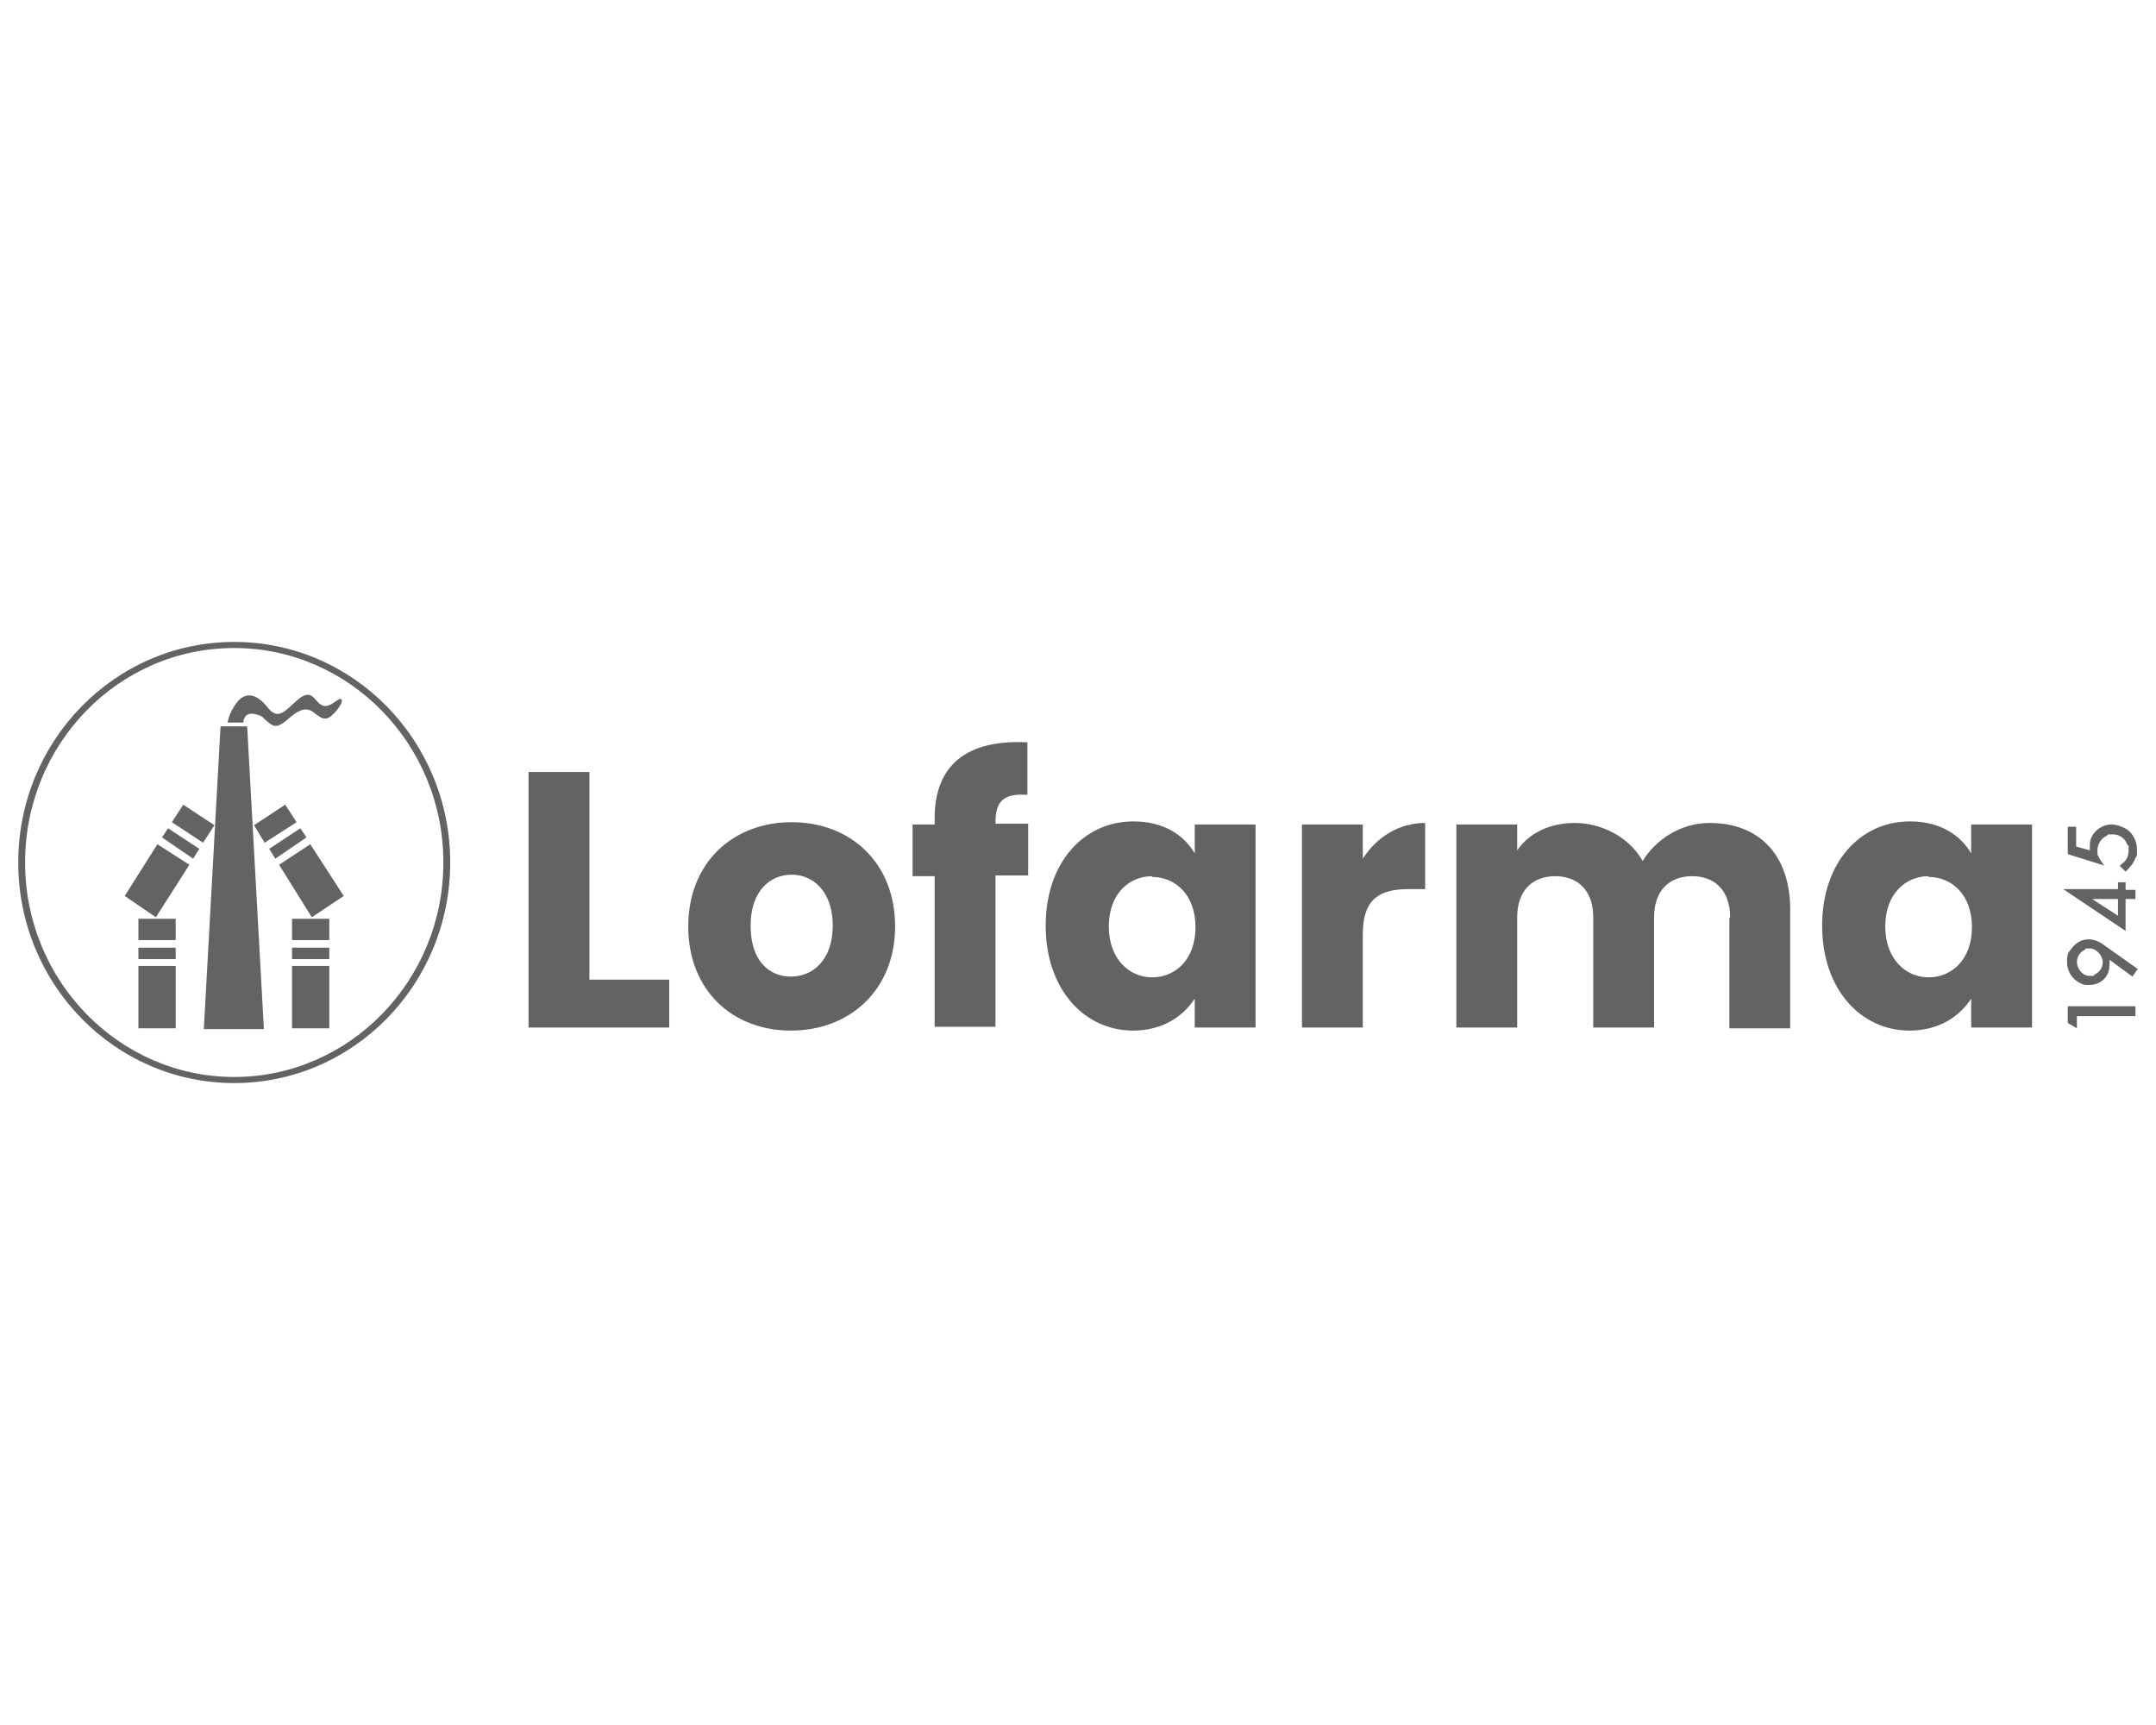 <?xml version="1.0" encoding="UTF-8"?>
<svg id="Livello_1" xmlns="http://www.w3.org/2000/svg" version="1.1" viewBox="0 0 283.5 226.8">
  <!-- Generator: Adobe Illustrator 29.0.1, SVG Export Plug-In . SVG Version: 2.1.0 Build 192)  -->
  <defs>
    <style>
      .st0 {
        fill: #646363;
      }
    </style>
  </defs>
  <polygon class="st0" points="271.9 132.3 280.8 132.3 280.8 133.6 273.1 133.6 273.1 135.2 271.9 134.5 271.9 132.3"/>
  <path class="st0" d="M275.3,128.2c.7-.3,1.2-.9,1.2-1.7s-.8-1.8-1.7-1.8-.4,0-.7.2c-.6.3-1,.9-1,1.6s.6,1.7,1.5,1.8h.8M280.4,128.4l-3-2.2c0,.8,0,1.5-.4,2.1-.7,1.1-1.8,1.2-2.3,1.2s-.7,0-1.1-.2c-1.1-.5-1.8-1.6-1.8-2.8s.2-1.3.6-1.8c.8-1.1,1.8-1.2,2.3-1.2s1.1.2,1.6.5l4.8,3.4-.7,1Z"/>
  <path class="st0" d="M278.5,120.4v-2.2h-3.4l3.4,2.2ZM278.5,117v-1h1v1h1.3v1.2h-1.3v4.2l-8.2-5.5h7.2Z"/>
  <path class="st0" d="M271.9,112.2v-3.5h1.1v2.6l1.8.5v-.6c0-.3,0-.9.5-1.6.6-.8,1.5-1.2,2.4-1.2s2,.6,2.3.9,1,1.1,1,2.4,0,.6-.2,1.1c-.3.8-.7,1.2-1.3,1.8l-.8-.8c.1,0,.3-.2.4-.3.3-.2.8-.7.8-1.7s0-.4-.2-.8c-.3-.8-1-1.3-1.9-1.3s-.5,0-.8.2c-.7.3-1.2,1.1-1.2,1.9s0,.6.1.7c.2.5.5.9.8,1.3l-4.8-1.5h0Z"/>
  <polygon class="st0" points="77.5 101.5 77.5 128.8 88 128.8 88 135.1 69.5 135.1 69.5 101.5 77.5 101.5"/>
  <g>
    <path class="st0" d="M104,128.4c2.9,0,5.5-2.2,5.5-6.7s-2.6-6.7-5.4-6.7-5.4,2.1-5.4,6.7,2.4,6.7,5.3,6.7M104,135.5c-7.7,0-13.5-5.3-13.5-13.7s5.9-13.7,13.6-13.7,13.6,5.3,13.6,13.7-6,13.7-13.7,13.7"/>
    <path class="st0" d="M122.9,115.2h-2.9v-6.8h2.9v-.8c0-7,4.2-10.4,12.2-10v6.9c-3.1-.2-4.2.8-4.2,3.6v.2h4.3v6.8h-4.3v19.9h-8v-19.9h0Z"/>
    <path class="st0" d="M151.5,115.2c-3,0-5.7,2.3-5.7,6.6s2.7,6.7,5.7,6.7,5.7-2.3,5.7-6.6-2.7-6.6-5.7-6.6M149.1,108c3.9,0,6.6,1.8,8,4.2v-3.8h8v26.7h-8v-3.8c-1.5,2.3-4.2,4.2-8.1,4.2-6.4,0-11.5-5.4-11.5-13.8s5.1-13.7,11.5-13.7"/>
    <path class="st0" d="M179.2,135.1h-8v-26.7h8v4.5c1.8-2.8,4.7-4.7,8.2-4.7v8.7h-2.2c-3.8,0-6,1.3-6,5.9v12.4h0Z"/>
    <path class="st0" d="M227.5,120.6c0-3.5-2-5.4-5-5.4s-5,1.9-5,5.4v14.5h-8v-14.5c0-3.5-2-5.4-5-5.4s-5,1.9-5,5.4v14.5h-8v-26.7h8v3.4c1.5-2.2,4.2-3.6,7.6-3.6s7.1,1.8,8.9,5c1.7-2.8,5-5,8.8-5,6.5,0,10.6,4.2,10.6,11.4v15.6h-8v-14.5h0Z"/>
    <path class="st0" d="M253.6,115.2c-3,0-5.7,2.3-5.7,6.6s2.7,6.7,5.7,6.7,5.7-2.3,5.7-6.6-2.7-6.6-5.7-6.6M251.2,108c3.9,0,6.6,1.8,8,4.2v-3.8h8v26.7h-8v-3.8c-1.5,2.3-4.2,4.2-8.1,4.2-6.4,0-11.5-5.4-11.5-13.8s5.1-13.7,11.5-13.7"/>
    <path class="st0" d="M30.8,85.2c-15.2,0-27.5,12.6-27.5,28.2s12.4,28.2,27.5,28.2,27.5-12.6,27.5-28.2-12.4-28.2-27.5-28.2M30.8,142.4c-15.7,0-28.4-13-28.4-29s12.7-29,28.4-29,28.4,13,28.4,29-12.7,29-28.4,29"/>
    <path class="st0" d="M29.9,95h2.1s0-1.5,1.6-1.1c1.2.3.9.5,1.6,1,.7.6,1.2.9,2.5-.2,1.2-1.1,2.2-1.7,3.1-1.3.9.4,1.7,1.8,2.9.6,1.5-1.4,1.6-2.6.6-1.9s-1.7,1.2-2.7,0c-.8-1-1.4-1.1-2.9.3s-2.3,2.2-3.6.5c-1.2-1.5-2.7-2.1-3.9-.6-1.2,1.5-1.3,2.9-1.3,2.9"/>
  </g>
  <polygon class="st0" points="32.5 95.5 30.9 95.5 30.6 95.5 29 95.5 26.8 135.3 30.6 135.3 30.9 135.3 34.7 135.3 32.5 95.5"/>
  <rect class="st0" x="38.4" y="124.6" width="4.9" height="1.5"/>
  <rect class="st0" x="38.4" y="127" width="4.9" height="8.2"/>
  <rect class="st0" x="38.4" y="120.8" width="4.9" height="2.8"/>
  <polygon class="st0" points="39.5 108.9 35.4 111.6 36.2 112.9 40.3 110.1 39.5 108.9"/>
  <polygon class="st0" points="41 120.6 45.2 117.8 40.8 111 36.7 113.7 41 120.6"/>
  <polygon class="st0" points="37.5 105.8 33.4 108.5 34.8 110.8 39 108.1 37.5 105.8"/>
  <rect class="st0" x="18.2" y="124.6" width="4.9" height="1.5"/>
  <rect class="st0" x="18.2" y="127" width="4.9" height="8.2"/>
  <rect class="st0" x="18.2" y="120.8" width="4.9" height="2.8"/>
  <polygon class="st0" points="22.1 108.9 26.2 111.6 25.4 112.9 21.3 110.1 22.1 108.9"/>
  <polygon class="st0" points="20.5 120.6 16.4 117.8 20.7 111 24.9 113.7 20.5 120.6"/>
  <polygon class="st0" points="24.1 105.8 28.2 108.5 26.7 110.8 22.6 108.1 24.1 105.8"/>
</svg>